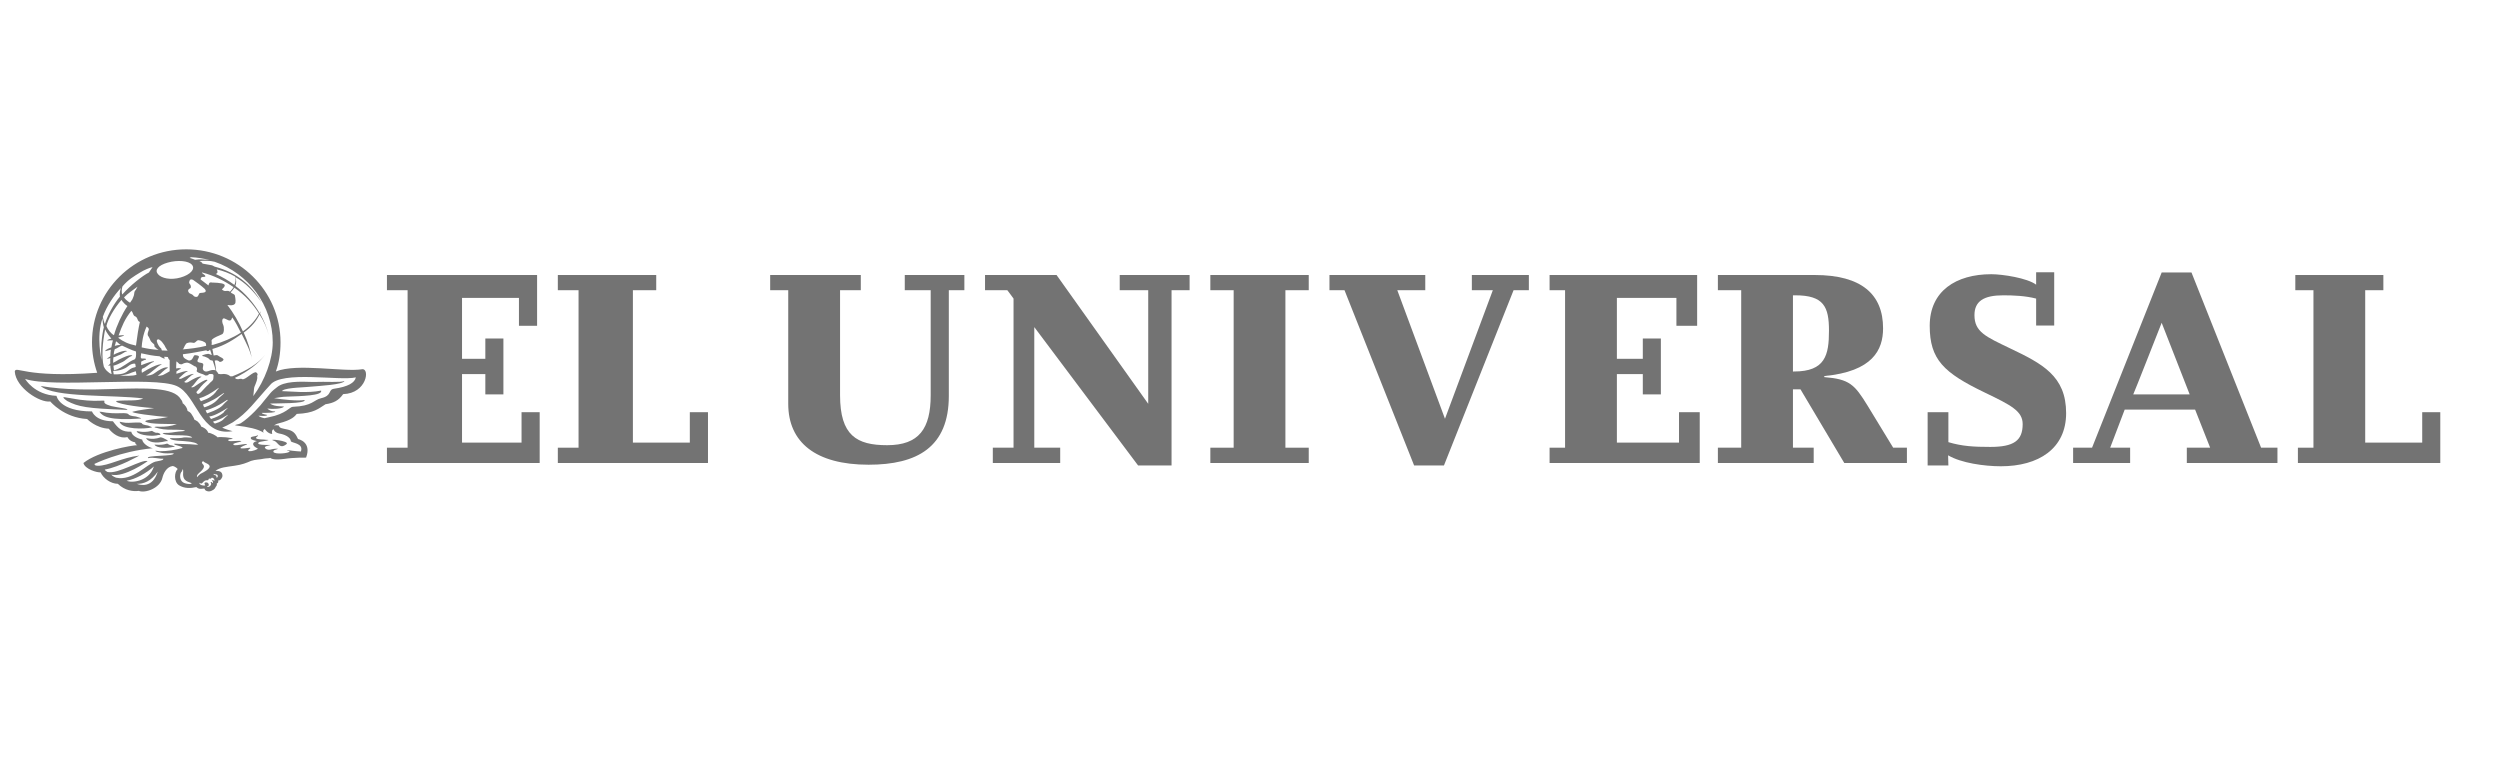 <svg xmlns="http://www.w3.org/2000/svg" xmlns:xlink="http://www.w3.org/1999/xlink" width="150" zoomAndPan="magnify" viewBox="0 0 113.04 34.5" height="46" preserveAspectRatio="xMidYMid meet" version="1.2"><defs><clipPath id="20ab8c6397"><path d="M 0.336 11 L 17 11 L 17 22.801 L 0.336 22.801 Z M 0.336 11 "/></clipPath></defs><g id="9c05bdb551"><path style=" stroke:none;fill-rule:nonzero;fill:#737373;fill-opacity:1;" d="M 24.402 20.852 L 17.496 20.852 L 17.496 20.16 L 18.43 20.16 L 18.43 13.039 L 17.496 13.039 L 17.496 12.352 L 24.285 12.352 L 24.285 14.648 L 23.465 14.648 L 23.465 13.387 L 20.891 13.387 L 20.891 16.141 L 21.945 16.141 L 21.945 15.223 L 22.762 15.223 L 22.762 17.75 L 21.945 17.75 L 21.945 16.832 L 20.891 16.832 L 20.891 19.93 L 23.582 19.93 L 23.582 18.555 L 24.402 18.555 Z M 24.402 20.852 "/><path style=" stroke:none;fill-rule:nonzero;fill:#737373;fill-opacity:1;" d="M 32.012 20.852 L 25.223 20.852 L 25.223 20.16 L 26.16 20.16 L 26.16 13.039 L 25.223 13.039 L 25.223 12.352 L 29.672 12.352 L 29.672 13.039 L 28.617 13.039 L 28.617 19.93 L 31.191 19.93 L 31.191 18.555 L 32.012 18.555 Z M 32.012 20.852 "/><path style=" stroke:none;fill-rule:nonzero;fill:#737373;fill-opacity:1;" d="M 43.605 13.039 L 42.902 13.039 L 42.902 17.816 C 42.902 20.137 41.473 20.93 39.273 20.93 C 36.883 20.93 35.641 19.918 35.641 18.176 L 35.641 13.039 L 34.824 13.039 L 34.824 12.352 L 38.922 12.352 L 38.922 13.039 L 37.984 13.039 L 37.984 17.785 C 37.984 19.609 38.734 20.047 40.113 20.047 C 41.555 20.047 42.082 19.301 42.082 17.785 L 42.082 13.039 L 40.91 13.039 L 40.91 12.352 L 43.605 12.352 Z M 43.605 13.039 "/><path style=" stroke:none;fill-rule:nonzero;fill:#737373;fill-opacity:1;" d="M 46.766 20.16 L 47.938 20.16 L 47.938 20.852 L 44.891 20.852 L 44.891 20.16 L 45.828 20.16 L 45.828 13.418 C 45.828 13.41 45.547 13.039 45.547 13.039 L 44.539 13.039 L 44.539 12.352 L 47.773 12.352 L 51.918 18.176 L 51.918 13.039 L 50.629 13.039 L 50.629 12.352 L 53.789 12.352 L 53.789 13.039 L 52.973 13.039 L 52.973 20.965 L 51.461 20.965 L 46.766 14.707 Z M 46.766 20.16 "/><path style=" stroke:none;fill-rule:nonzero;fill:#737373;fill-opacity:1;" d="M 59.176 20.852 L 54.727 20.852 L 54.727 20.16 L 55.781 20.16 L 55.781 13.039 L 54.727 13.039 L 54.727 12.352 L 59.176 12.352 L 59.176 13.039 L 58.121 13.039 L 58.121 20.16 L 59.176 20.16 Z M 59.176 20.852 "/><path style=" stroke:none;fill-rule:nonzero;fill:#737373;fill-opacity:1;" d="M 65.289 20.965 L 63.941 20.965 L 60.793 13.039 L 60.113 13.039 L 60.113 12.352 L 64.445 12.352 L 64.445 13.039 L 63.18 13.039 L 65.336 18.852 L 67.5 13.039 L 66.551 13.039 L 66.551 12.352 L 69.129 12.352 L 69.129 13.039 L 68.438 13.039 Z M 65.289 20.965 "/><path style=" stroke:none;fill-rule:nonzero;fill:#737373;fill-opacity:1;" d="M 76.855 20.852 L 70.066 20.852 L 70.066 20.16 L 70.766 20.16 L 70.766 13.039 L 70.066 13.039 L 70.066 12.352 L 76.738 12.352 L 76.738 14.648 L 75.801 14.648 L 75.801 13.387 L 73.109 13.387 L 73.109 16.141 L 74.281 16.141 L 74.281 15.223 L 75.098 15.223 L 75.098 17.75 L 74.281 17.75 L 74.281 16.832 L 73.109 16.832 L 73.109 19.93 L 75.918 19.93 L 75.918 18.555 L 76.855 18.555 Z M 76.855 20.852 "/><path style=" stroke:none;fill-rule:nonzero;fill:#737373;fill-opacity:1;" d="M 82.477 16.922 C 84.688 16.715 85.145 15.727 85.145 14.762 C 85.145 13.227 84.172 12.352 82.055 12.352 L 77.676 12.352 L 77.676 13.039 L 78.73 13.039 L 78.73 20.16 L 77.676 20.16 L 77.676 20.852 L 82.008 20.852 L 82.008 20.16 L 81.07 20.16 L 81.07 17.52 L 81.41 17.52 L 83.391 20.852 L 86.223 20.852 L 86.223 20.16 L 85.602 20.16 L 84.441 18.254 C 83.855 17.301 83.625 17.059 82.488 16.969 L 82.488 16.922 Z M 81.07 13.27 L 81.176 13.27 C 82.465 13.27 82.699 13.789 82.699 14.867 C 82.699 15.969 82.535 16.715 81.117 16.715 L 81.07 16.715 Z M 81.07 13.27 "/><path style=" stroke:none;fill-rule:nonzero;fill:#737373;fill-opacity:1;" d="M 88.098 20.965 L 87.16 20.965 L 87.16 18.555 L 88.098 18.555 L 88.098 19.91 C 88.715 20.094 89.242 20.125 89.992 20.125 C 91.059 20.125 91.457 19.84 91.457 19.094 C 91.457 18.508 90.941 18.242 89.746 17.668 C 87.887 16.773 87.254 16.176 87.254 14.648 C 87.254 13.074 88.445 12.316 90.039 12.316 C 90.543 12.316 91.668 12.488 92.066 12.789 L 92.066 12.227 L 92.883 12.227 L 92.883 14.637 L 92.066 14.637 L 92.066 13.418 C 91.586 13.293 91.047 13.27 90.578 13.27 C 89.699 13.27 89.277 13.535 89.277 14.168 C 89.277 14.926 89.793 15.141 90.871 15.66 C 92.336 16.359 93.422 16.91 93.422 18.598 C 93.422 20.207 92.172 21 90.473 21 C 89.723 21 88.668 20.852 88.086 20.504 Z M 88.098 20.965 "/><path style=" stroke:none;fill-rule:nonzero;fill:#737373;fill-opacity:1;" d="M 96.07 18.438 L 99.254 18.438 L 99.934 20.16 L 98.879 20.16 L 98.879 20.852 L 102.977 20.852 L 102.977 20.16 L 102.238 20.16 L 99.09 12.238 L 97.742 12.238 L 94.594 20.16 L 93.738 20.16 L 93.738 20.852 L 96.316 20.852 L 96.316 20.16 L 95.414 20.16 Z M 99.008 17.75 L 96.457 17.75 C 96.469 17.75 97.742 14.512 97.742 14.512 Z M 99.008 17.75 "/><path style=" stroke:none;fill-rule:nonzero;fill:#737373;fill-opacity:1;" d="M 110.34 20.852 L 103.902 20.852 L 103.902 20.16 L 104.605 20.16 L 104.605 13.039 L 103.785 13.039 L 103.785 12.352 L 107.766 12.352 L 107.766 13.039 L 106.945 13.039 L 106.945 19.93 L 109.523 19.93 L 109.523 18.555 L 110.34 18.555 Z M 110.34 20.852 "/><path style=" stroke:none;fill-rule:nonzero;fill:#737373;fill-opacity:1;" d="M 3.035 18.047 C 3.539 18.312 3.914 18.383 5.703 18.449 C 5.984 18.414 5.176 18.324 5.023 18.277 C 4.43 18.105 4.953 18.012 4.559 18.035 C 4.172 18.059 3.691 18.012 3.387 17.957 C 3.012 17.91 2.637 17.762 3.035 18.047 Z M 3.035 18.047 "/><path style=" stroke:none;fill-rule:nonzero;fill:#737373;fill-opacity:1;" d="M 11.992 15.957 C 12.016 15.922 12.039 15.891 12.062 15.867 C 12.039 15.891 12.016 15.922 11.992 15.957 Z M 11.992 15.957 "/><path style=" stroke:none;fill-rule:nonzero;fill:#737373;fill-opacity:1;" d="M 6.184 19.438 C 6.324 19.621 6.945 19.656 7.156 19.586 C 7.344 19.598 7.227 19.496 7.109 19.484 C 7.004 19.508 6.887 19.391 6.863 19.402 C 6.383 19.52 6.16 19.355 6.184 19.438 Z M 6.184 19.438 "/><g clip-rule="nonzero" clip-path="url(#20ab8c6397)"><path style=" stroke:none;fill-rule:nonzero;fill:#737373;fill-opacity:1;" d="M 16.371 16.613 C 15.562 16.75 13.418 16.324 12.473 16.715 C 12.613 16.324 12.684 15.902 12.684 15.395 C 12.684 13.074 10.773 11.191 8.422 11.191 C 6.066 11.191 4.16 13.074 4.16 15.395 C 4.16 15.879 4.242 16.336 4.395 16.773 C 1.078 17.016 0.727 16.441 0.668 16.715 C 0.715 17.449 1.805 18.141 2.273 18.07 C 2.273 18.07 2.883 18.805 3.938 18.863 C 3.938 18.863 4.336 19.277 4.918 19.301 C 5.07 19.496 5.387 19.77 5.762 19.68 C 5.762 19.68 5.844 19.875 6.113 19.918 C 6.113 19.918 6.102 20 6.207 20.047 C 5.973 20.047 4.43 20.32 3.773 20.852 C 3.832 21.125 4.395 21.297 4.547 21.273 C 4.672 21.551 5.012 21.793 5.328 21.793 C 5.645 22.102 6.02 22.148 6.277 22.113 C 6.559 22.227 7.238 22 7.344 21.516 C 7.391 21.32 7.531 21.023 7.812 20.988 C 7.812 20.988 7.941 21.012 8.035 21.125 C 7.883 21.254 7.848 21.699 8.094 21.859 C 8.34 22.012 8.621 22 8.879 21.941 C 9.039 22.09 9.168 21.977 9.262 22.02 C 9.227 22.078 9.402 22.184 9.555 22.113 C 9.719 22.043 9.73 21.977 9.754 21.93 C 9.812 21.883 9.812 21.805 9.801 21.781 C 9.895 21.746 9.871 21.664 9.859 21.641 C 9.965 21.664 10.059 21.516 10.059 21.426 C 10.047 21.23 9.918 21.207 9.742 21.207 C 9.953 21.047 10.211 21.035 10.598 20.977 C 10.949 20.93 11.16 20.84 11.348 20.758 C 11.559 20.688 11.758 20.699 11.934 20.656 C 12.062 20.633 12.156 20.645 12.227 20.621 C 12.273 20.668 12.426 20.723 12.848 20.668 C 13.305 20.598 13.84 20.609 13.84 20.609 C 14.109 19.887 13.477 19.77 13.477 19.77 C 13.387 19.586 13.316 19.414 13.023 19.344 C 12.73 19.277 12.648 19.289 12.602 19.152 C 12.508 19.141 12.449 19.141 12.391 19.16 C 12.438 19.117 12.508 19.082 12.602 19.059 C 13.211 18.91 13.34 18.727 13.418 18.633 C 14.215 18.598 14.402 18.391 14.719 18.195 C 15.082 18.141 15.305 18.035 15.516 17.738 C 16.594 17.703 16.734 16.555 16.371 16.613 Z M 9.719 19.07 C 9.695 19.059 9.648 19.023 9.637 18.977 C 9.777 18.945 10.047 18.84 10.164 18.75 C 10.504 18.543 10.164 18.793 10.07 18.91 C 10.07 18.898 10.012 18.988 9.719 19.07 Z M 6.418 16.773 C 6.418 16.773 6.371 16.602 6.453 16.578 C 6.594 16.543 6.805 16.312 6.957 16.281 C 6.957 16.281 7.062 16.164 6.383 16.43 C 6.383 16.371 6.383 16.359 6.383 16.27 C 6.406 16.258 6.523 16.188 6.605 16.176 C 6.617 16.094 6.441 16.152 6.383 16.117 C 6.348 16.086 6.371 16.004 6.383 15.891 C 6.688 15.957 6.898 16.004 7.215 16.027 C 7.262 16.062 7.531 16.211 7.426 16.074 L 7.426 16.051 C 7.496 16.051 7.52 16.051 7.59 16.062 C 7.613 16.141 7.637 16.164 7.637 16.164 C 7.637 16.164 7.637 16.164 7.672 16.199 L 7.672 16.703 C 7.613 16.738 7.484 16.82 7.367 16.875 C 7.25 16.91 7.203 16.91 7.133 16.91 C 7.309 16.797 7.367 16.668 7.602 16.543 C 7.602 16.543 7.473 16.43 6.98 16.797 C 6.863 16.887 6.711 16.898 6.617 16.898 L 6.617 16.887 C 6.828 16.797 7.098 16.477 7.32 16.395 C 7.309 16.395 7.168 16.312 6.418 16.773 Z M 5.293 16.844 L 5.141 16.844 C 5.129 16.785 5.117 16.691 5.117 16.691 C 5.41 16.68 5.527 16.625 5.656 16.566 C 5.785 16.508 5.891 16.348 6.102 16.359 C 6.125 16.359 6.125 16.453 6.137 16.508 C 6.102 16.531 5.996 16.543 5.961 16.566 C 5.75 16.668 5.738 16.832 5.293 16.844 Z M 9.801 12.098 C 10.105 12.168 10.387 12.281 10.633 12.422 C 10.668 12.547 10.656 12.672 10.598 12.801 C 10.34 12.605 10.059 12.445 9.754 12.305 C 9.859 12.27 9.848 12.191 9.801 12.098 Z M 8.68 11.891 C 8.844 12.078 8.609 12.34 8.164 12.465 C 7.719 12.594 7.297 12.5 7.145 12.316 C 6.98 12.133 7.145 11.914 7.59 11.789 C 8.035 11.664 8.527 11.707 8.68 11.891 Z M 6.137 13.031 C 6.055 13.098 6.078 13.191 6.055 13.27 C 6.043 13.305 6.02 13.375 5.984 13.453 C 5.949 13.5 5.914 13.559 5.879 13.605 C 5.82 13.57 5.75 13.523 5.691 13.465 C 5.656 13.43 5.633 13.398 5.609 13.363 C 5.773 13.191 6.055 12.996 6.219 12.879 C 6.184 12.938 6.16 12.996 6.137 13.031 Z M 8.316 15.637 C 8.34 15.578 8.363 15.531 8.41 15.465 C 8.457 15.406 8.598 15.395 8.656 15.406 C 8.715 15.406 8.762 15.43 8.785 15.418 C 8.82 15.406 8.855 15.371 8.902 15.328 C 8.949 15.281 9.008 15.305 9.062 15.316 C 9.133 15.328 9.18 15.348 9.215 15.371 C 9.25 15.395 9.262 15.383 9.297 15.43 C 9.32 15.453 9.32 15.52 9.32 15.555 C 8.938 15.648 8.621 15.684 8.258 15.715 C 8.281 15.707 8.305 15.672 8.316 15.637 Z M 9.215 13.145 C 9.133 13.168 9.039 13.145 9.008 13.191 C 8.973 13.234 8.973 13.41 8.773 13.316 C 8.656 13.168 8.609 13.234 8.539 13.145 C 8.469 13.051 8.527 12.984 8.586 12.961 C 8.645 12.938 8.633 12.879 8.621 12.824 C 8.609 12.766 8.527 12.742 8.562 12.641 C 8.574 12.605 8.586 12.512 8.727 12.57 C 8.773 12.594 9.156 12.879 9.25 12.973 C 9.344 13.074 9.297 13.133 9.215 13.145 Z M 6.336 12.238 C 6.5 12.133 6.793 12.008 6.898 11.996 C 6.863 12.055 6.758 12.191 6.734 12.238 C 6.441 12.387 5.902 12.812 5.527 13.234 C 5.48 13.086 5.516 12.938 5.539 12.867 C 5.797 12.559 6.055 12.41 6.336 12.238 Z M 5.539 13.547 C 5.586 13.605 5.68 13.707 5.762 13.754 C 5.504 14.145 5.281 14.625 5.152 15.074 C 5.023 15.004 4.871 14.82 4.812 14.66 C 4.871 14.363 5.164 13.855 5.492 13.477 C 5.504 13.5 5.527 13.535 5.539 13.547 Z M 5.246 15.348 C 5.34 15.406 5.363 15.465 5.457 15.512 C 5.363 15.52 5.305 15.52 5.188 15.555 C 5.211 15.488 5.234 15.418 5.246 15.348 Z M 5.035 15.223 C 4.965 15.246 4.812 15.293 4.859 15.316 C 4.93 15.305 5.035 15.305 5.105 15.305 C 5.082 15.406 5.047 15.531 5.035 15.625 C 4.941 15.66 4.777 15.715 4.754 15.797 C 4.824 15.785 4.93 15.75 5.012 15.727 C 5 15.832 4.988 15.922 4.988 16.027 C 4.941 16.051 4.859 16.117 4.824 16.152 C 4.859 16.141 4.941 16.117 4.988 16.105 C 4.988 16.129 4.988 16.211 4.988 16.234 C 4.988 16.281 4.965 15.922 4.988 16.348 C 4.953 16.395 4.906 16.441 4.883 16.465 C 4.906 16.453 4.965 16.441 4.988 16.441 C 4.988 16.566 5.035 16.738 5.047 16.832 C 4.988 16.82 4.895 16.75 4.824 16.68 C 4.766 16.625 4.73 16.566 4.695 16.496 C 4.582 16.062 4.637 15.418 4.754 14.809 C 4.824 14.969 4.953 15.133 5.035 15.223 Z M 4.594 16.199 C 4.594 16.199 4.336 15.152 4.637 14.305 C 4.637 14.441 4.66 14.613 4.695 14.719 C 4.684 14.719 4.512 15.52 4.594 16.199 Z M 5.375 16.176 C 5.293 16.223 5.223 16.27 5.117 16.324 C 5.117 16.211 5.117 16.164 5.129 16.074 C 5.199 16.062 5.281 16.016 5.34 15.992 C 5.562 15.922 5.574 15.844 5.75 15.797 C 5.75 15.797 5.68 15.715 5.246 15.902 C 5.223 15.91 5.164 15.945 5.141 15.957 C 5.141 15.891 5.164 15.762 5.188 15.707 C 5.328 15.66 5.375 15.59 5.516 15.543 C 5.703 15.625 5.938 15.75 6.148 15.809 C 6.16 15.945 6.16 16.152 6.066 16.176 C 5.949 16.211 5.797 16.324 5.668 16.406 C 5.539 16.484 5.398 16.602 5.152 16.66 C 5.141 16.578 5.141 16.531 5.129 16.453 C 5.27 16.418 5.387 16.359 5.48 16.312 C 5.703 16.223 5.762 16.074 5.984 16.004 C 5.973 15.992 5.938 15.891 5.375 16.176 Z M 5.34 15.188 C 5.422 15.141 5.645 15.109 5.598 15.074 C 5.598 15.074 5.492 15.074 5.363 15.086 C 5.516 14.648 5.645 14.34 5.938 13.973 C 6.043 14.074 5.996 14.188 6.137 14.234 C 6.23 14.305 6.207 14.383 6.266 14.441 L 6.324 14.477 C 6.266 14.73 6.207 15.086 6.148 15.543 C 5.809 15.477 5.562 15.359 5.34 15.188 Z M 6.629 14.684 C 6.629 14.695 6.781 14.742 6.711 14.879 C 6.652 15.027 6.676 15.098 6.723 15.141 C 6.758 15.199 6.781 15.258 6.805 15.316 C 6.828 15.371 6.922 15.441 6.957 15.477 C 6.992 15.5 6.98 15.578 6.98 15.578 C 6.98 15.578 7.062 15.672 7.121 15.707 C 7.145 15.715 7.156 15.727 7.168 15.738 C 6.863 15.715 6.664 15.684 6.406 15.625 C 6.418 15.395 6.465 15.039 6.629 14.684 Z M 7.121 15.441 C 7.062 15.305 7.098 15.27 7.156 15.258 C 7.203 15.258 7.32 15.359 7.355 15.418 C 7.391 15.477 7.426 15.5 7.461 15.578 C 7.484 15.637 7.543 15.707 7.578 15.773 C 7.496 15.773 7.391 15.762 7.32 15.762 C 7.297 15.727 7.309 15.695 7.285 15.672 C 7.215 15.613 7.18 15.566 7.121 15.441 Z M 8.879 17.645 C 9.074 17.43 9.074 17.371 9.379 17.117 C 9.379 17.117 9.414 16.957 8.797 17.395 C 8.738 17.43 8.668 17.449 8.645 17.418 C 8.832 17.277 8.902 17.051 9.109 16.957 C 9.109 16.957 9.051 16.855 8.516 17.188 C 8.457 17.223 8.387 17.234 8.328 17.188 C 8.48 17.07 8.598 16.898 8.762 16.832 C 8.762 16.832 8.738 16.762 8.223 17.027 C 8.176 17.051 8.152 17.059 8.082 17.027 C 8.223 16.91 8.34 16.762 8.492 16.703 C 8.492 16.703 8.492 16.637 7.977 16.82 C 7.977 16.75 7.977 16.75 7.977 16.715 C 8.023 16.691 8.082 16.625 8.188 16.59 C 8.188 16.59 8.141 16.531 7.965 16.578 C 7.965 16.578 7.965 16.359 7.977 16.258 C 8.023 16.281 8.105 16.371 8.105 16.371 C 8.105 16.371 8.199 16.406 8.234 16.383 C 8.27 16.359 8.422 16.289 8.516 16.324 C 8.609 16.348 8.762 16.465 8.797 16.477 C 8.832 16.484 8.879 16.496 8.902 16.566 C 8.926 16.637 8.891 16.66 8.891 16.691 C 8.902 16.727 8.926 16.75 9.051 16.797 C 9.191 16.844 9.203 16.844 9.25 16.875 C 9.285 16.91 9.355 16.898 9.379 16.887 C 9.414 16.887 9.438 16.832 9.461 16.832 C 9.496 16.82 9.602 16.832 9.602 16.832 C 9.684 16.855 9.648 16.945 9.648 17.016 C 9.648 17.141 9.52 17.176 9.438 17.289 C 9.18 17.508 8.961 17.898 8.879 17.645 Z M 9.684 16.648 C 9.566 16.637 9.508 16.668 9.402 16.703 C 9.297 16.738 9.227 16.703 9.191 16.648 C 9.156 16.59 9.168 16.555 9.191 16.43 C 9.215 16.301 9.039 16.336 8.961 16.289 C 8.879 16.246 8.973 16.141 8.996 16.062 C 9.016 15.992 8.844 15.969 8.797 15.98 C 8.75 15.992 8.727 16.152 8.633 16.199 C 8.539 16.246 8.516 16.211 8.398 16.152 C 8.293 16.094 8.27 16.039 8.27 15.934 C 8.668 15.891 8.973 15.82 9.297 15.762 C 9.379 15.75 9.344 15.82 9.426 15.785 C 9.438 15.785 9.473 15.75 9.496 15.727 C 9.52 15.773 9.555 15.902 9.578 15.969 C 9.543 15.957 9.484 15.945 9.449 15.922 C 9.402 15.902 9.18 15.957 9.145 15.992 C 9.109 16.016 9.203 16.027 9.25 16.039 C 9.297 16.051 9.367 16.094 9.402 16.105 C 9.438 16.117 9.484 16.211 9.555 16.211 C 9.578 16.211 9.613 16.211 9.625 16.246 C 9.672 16.383 9.719 16.52 9.754 16.668 C 9.73 16.66 9.707 16.648 9.684 16.648 Z M 9.566 15.512 C 9.578 15.453 9.578 15.383 9.566 15.328 C 9.543 15.246 9.836 15.121 9.836 15.121 C 9.836 15.121 9.953 15.074 10.047 15.027 C 10.141 14.98 10.141 14.719 10.094 14.613 C 10.047 14.512 10.023 14.395 10.082 14.328 C 10.141 14.258 10.316 14.441 10.41 14.406 C 10.48 14.383 10.469 14.316 10.504 14.27 C 10.656 14.488 10.773 14.719 10.891 14.957 C 10.539 15.188 10.059 15.395 9.625 15.512 C 9.602 15.512 9.578 15.512 9.566 15.512 Z M 10.281 13.707 C 10.316 13.707 10.363 13.719 10.398 13.719 C 10.492 13.73 10.621 13.707 10.645 13.605 C 10.668 13.5 10.621 13.281 10.621 13.281 C 10.598 13.203 10.469 13.191 10.445 13.145 L 10.434 13.133 C 10.504 13.062 10.551 12.996 10.598 12.926 C 11.078 13.258 11.441 13.66 11.711 14.098 C 11.559 14.383 11.324 14.66 10.984 14.902 C 10.797 14.477 10.562 14.074 10.281 13.707 Z M 10.562 12.902 C 10.516 12.973 10.469 13.039 10.398 13.109 C 10.363 13.074 10.305 13.062 10.211 13.074 C 10.082 13.086 10.035 12.996 10.035 12.996 C 10.035 12.996 10.223 12.855 10.141 12.777 C 10.047 12.695 9.602 12.695 9.602 12.695 C 9.438 12.652 9.449 12.766 9.426 12.824 C 9.309 12.73 9.191 12.641 9.062 12.547 L 9.074 12.547 C 9.074 12.375 9.273 12.477 9.285 12.41 C 9.297 12.34 9.074 12.262 9.145 12.238 C 9.672 12.375 10.152 12.617 10.562 12.902 Z M 8.82 11.664 C 8.785 11.652 8.621 11.582 8.574 11.582 C 8.609 11.559 8.633 11.547 8.645 11.547 C 8.926 11.559 9.203 11.605 9.473 11.676 C 9.273 11.652 9.027 11.629 8.82 11.664 Z M 5.469 12.938 C 5.434 13.008 5.398 13.203 5.422 13.328 C 5.117 13.695 4.859 14.188 4.742 14.566 C 4.707 14.5 4.66 14.34 4.648 14.246 C 4.824 13.754 5.164 13.258 5.469 12.938 Z M 5.961 16.762 C 6.066 16.727 6.113 16.715 6.125 16.703 C 6.148 16.703 6.148 16.75 6.172 16.863 C 6.008 16.922 5.633 16.922 5.422 16.887 C 5.691 16.875 5.82 16.82 5.961 16.762 Z M 9.086 18.059 C 9.051 18.012 9.027 17.98 9.016 17.922 C 9.566 17.785 10.129 17.199 9.801 17.578 C 9.73 17.691 9.613 17.828 9.344 17.957 Z M 9.906 17.828 C 10.223 17.602 10.188 17.668 9.965 17.852 C 9.848 17.934 9.789 18.152 9.25 18.336 C 9.215 18.312 9.191 18.266 9.18 18.207 C 9.18 18.207 9.637 18.035 9.906 17.828 Z M 10.281 18.035 C 10.035 18.23 10.117 18.289 9.66 18.496 C 9.531 18.543 9.367 18.609 9.367 18.609 C 9.344 18.578 9.309 18.508 9.297 18.473 C 9.965 18.301 10.363 17.863 10.281 18.035 Z M 10.223 18.402 C 10.445 18.266 10.164 18.461 10.105 18.578 C 9.918 18.727 9.777 18.781 9.543 18.863 C 9.52 18.828 9.484 18.793 9.461 18.75 C 9.73 18.727 10.176 18.426 10.223 18.402 Z M 11.5 17.418 C 11.594 17.188 11.652 17.059 11.629 16.934 C 11.617 16.875 11.699 16.855 11.594 16.762 C 11.477 16.668 11.078 17.129 10.949 17.059 C 10.867 17.016 10.797 17.082 10.715 17.059 C 10.668 17.051 10.645 17.027 10.621 17.004 C 11.242 16.703 11.699 16.336 11.992 15.957 C 11.676 16.359 11.172 16.668 10.504 16.934 C 10.445 16.922 10.434 16.957 10.387 16.91 C 10.316 16.844 10.152 16.809 10.035 16.832 C 9.965 16.844 9.871 16.82 9.871 16.82 C 9.871 16.82 9.836 16.738 9.777 16.691 C 9.754 16.508 9.742 16.418 9.707 16.223 C 9.742 16.211 9.801 16.211 9.801 16.211 C 9.895 16.223 9.895 16.27 9.941 16.281 C 10 16.289 10.082 16.234 10.105 16.188 C 10.117 16.141 10.035 16.094 9.965 16.062 C 9.895 16.027 9.883 16.004 9.836 15.98 C 9.789 15.957 9.707 15.992 9.66 15.992 C 9.637 15.891 9.625 15.785 9.602 15.695 C 9.613 15.695 9.637 15.684 9.648 15.684 C 10.199 15.52 10.562 15.27 10.926 15.016 C 11.125 15.418 11.336 15.797 11.406 16.211 C 11.336 15.785 11.207 15.359 11.02 14.957 C 11.371 14.707 11.605 14.418 11.734 14.133 C 11.934 14.441 12.074 14.762 12.156 15.086 C 12.074 14.742 11.934 14.406 11.758 14.098 C 11.77 14.062 11.793 14.016 11.793 13.984 C 11.781 14.016 11.758 14.051 11.746 14.086 C 11.465 13.613 11.102 13.191 10.645 12.844 C 10.691 12.719 10.691 12.582 10.645 12.445 C 11.09 12.707 11.465 13.074 11.805 13.559 L 11.793 13.535 C 11.348 12.789 10.703 12.238 9.707 11.973 L 9.59 11.914 L 9.156 11.836 C 9.145 11.777 9.039 11.73 9.016 11.719 C 9.25 11.699 9.496 11.699 9.707 11.754 C 11.23 12.281 12.332 13.719 12.332 15.395 C 12.332 16.164 11.98 17.117 11.453 17.828 C 11.477 17.68 11.477 17.496 11.5 17.418 Z M 5.727 21.652 C 6.125 21.586 6.605 21.32 6.969 21 C 6.957 21.012 6.945 21.035 6.945 21.047 C 6.723 21.688 5.938 21.77 5.727 21.652 Z M 6.184 21.793 C 6.477 21.805 6.828 21.688 7.133 21.242 C 6.898 22.012 6.324 21.848 6.184 21.793 Z M 8.27 21.723 C 8.117 21.621 8.105 21.332 8.234 21.219 C 8.246 21.113 8.293 21.09 8.281 21.297 C 8.246 21.699 8.551 21.699 8.645 21.758 C 8.75 21.816 8.422 21.828 8.27 21.723 Z M 8.914 21.492 C 8.891 21.445 8.902 21.391 9.008 21.297 C 9.496 20.883 8.961 20.93 9.191 20.758 C 9.156 20.871 9.941 20.918 9.062 21.344 C 9.016 21.379 8.949 21.438 8.914 21.492 Z M 9.684 21.664 C 9.672 21.676 9.672 21.652 9.66 21.641 C 9.637 21.598 9.59 21.633 9.59 21.641 C 9.66 21.711 9.625 21.805 9.59 21.734 C 9.578 21.711 9.543 21.699 9.52 21.723 C 9.566 21.781 9.555 21.828 9.508 21.883 C 9.473 21.93 9.379 21.953 9.367 21.918 C 9.367 21.883 9.402 21.906 9.426 21.883 C 9.449 21.848 9.449 21.793 9.391 21.746 C 9.32 21.711 9.227 21.723 9.25 21.805 C 9.273 21.836 9.309 21.871 9.238 21.871 C 9.215 21.871 9.18 21.871 9.133 21.859 C 9.086 21.848 9.027 21.816 9.016 21.77 C 9.016 21.711 9.051 21.781 9.098 21.781 C 9.168 21.781 9.203 21.621 9.367 21.633 C 9.391 21.633 9.414 21.633 9.426 21.609 C 9.438 21.586 9.426 21.574 9.449 21.562 C 9.461 21.562 9.484 21.551 9.508 21.562 C 9.555 21.562 9.543 21.551 9.555 21.527 C 9.578 21.516 9.602 21.516 9.625 21.527 C 9.695 21.562 9.707 21.641 9.684 21.664 Z M 9.766 21.367 C 9.848 21.367 9.871 21.457 9.824 21.504 C 9.777 21.551 9.801 21.48 9.777 21.438 C 9.766 21.414 9.73 21.402 9.684 21.391 C 9.66 21.379 9.648 21.355 9.66 21.344 C 9.707 21.367 9.73 21.367 9.766 21.367 Z M 12.367 19.324 C 12.367 19.324 12.402 19.473 12.625 19.52 C 12.836 19.551 13.129 19.668 13.152 19.863 C 13.164 19.953 13.746 19.941 13.605 20.332 C 13.605 20.332 13.328 20.32 12.977 20.266 C 12.953 20.289 13.164 20.309 13.07 20.355 C 12.93 20.438 12.238 20.473 12.379 20.289 C 12.414 20.254 12.566 20.23 12.566 20.207 C 12.566 20.207 12.438 20.195 12.297 20.23 C 12.191 20.266 12.109 20.254 12.051 20.23 C 11.969 20.184 11.91 20.113 12.121 20.07 C 12.332 20.023 12.203 20.035 12.016 20.035 C 12.016 20.035 11.664 20.035 11.676 19.965 C 11.676 19.887 11.828 19.887 12.062 19.84 C 12.25 19.793 12.051 19.816 11.934 19.793 C 11.934 19.793 11.629 19.793 11.582 19.734 C 11.535 19.68 11.711 19.645 11.652 19.598 C 11.547 19.668 11.277 19.633 11.348 19.758 C 11.371 19.805 11.559 19.852 11.617 19.863 C 11.371 19.918 11.43 20.059 11.547 20.137 C 11.594 20.16 11.629 20.184 11.664 20.207 C 11.465 20.32 11.266 20.344 11.23 20.297 C 11.184 20.242 11.348 20.219 11.312 20.16 C 10.41 20.289 11.172 20.012 11.172 20.012 C 11.16 19.93 10.504 20.148 10.551 19.988 C 10.656 19.93 10.797 19.918 10.914 19.875 C 10.879 19.805 10.398 19.91 10.328 19.84 C 10.27 19.77 10.48 19.781 10.527 19.758 C 10.504 19.703 9.953 19.656 9.836 19.691 C 9.789 19.621 9.531 19.484 9.414 19.484 C 9.367 19.324 9.18 19.23 9.098 19.207 C 9.074 19.117 8.984 19.023 8.938 18.977 C 8.879 18.934 8.844 18.922 8.785 18.887 C 8.785 18.84 8.691 18.691 8.645 18.621 C 8.586 18.543 8.539 18.531 8.48 18.496 C 8.469 18.426 8.445 18.359 8.387 18.277 C 8.34 18.219 8.305 18.176 8.258 18.152 C 8.27 18.152 8.234 18.023 8.176 17.969 C 7.859 17.418 6.605 17.461 5.059 17.508 C 4.066 17.543 2.941 17.555 1.84 17.371 C 2.426 17.91 5.188 17.762 6.477 17.934 C 6.207 18.07 5.785 17.992 5.258 18.047 C 5.176 18.152 6.09 18.312 6.969 18.371 C 6.688 18.414 6.312 18.449 6.008 18.531 C 5.797 18.578 7.086 18.75 7.602 18.77 C 7.086 18.887 6.488 18.887 6.582 18.988 C 6.828 19.105 7.531 19.082 8 19.094 C 7.438 19.301 6.957 19.152 6.992 19.242 C 7.086 19.266 7.309 19.336 7.59 19.344 C 7.848 19.355 8.211 19.336 8.352 19.379 C 8.387 19.426 8.129 19.414 7.93 19.449 C 7.438 19.539 7.273 19.449 7.391 19.531 C 7.473 19.586 7.871 19.598 8.012 19.598 C 8.316 19.598 8.633 19.609 8.691 19.703 C 8.527 19.715 8.398 19.668 8.223 19.715 C 7.824 19.758 7.613 19.691 7.707 19.77 C 7.871 19.852 8.188 19.852 8.328 19.863 C 8.785 19.898 8.879 19.953 8.961 20.023 L 8.844 20.023 C 8.527 19.988 8.176 20 7.883 19.977 C 7.824 20.059 8.211 20.059 8.258 20.172 C 7.918 20.266 7.578 20.32 7.215 20.32 C 7.156 20.32 7.016 20.277 7.027 20.309 C 7.051 20.344 7.18 20.367 7.238 20.379 C 7.508 20.449 7.672 20.402 7.848 20.414 C 7.941 20.562 6.547 20.492 6.699 20.633 C 6.934 20.574 7.215 20.68 7.391 20.656 C 7.344 20.68 7.496 20.711 7.016 20.793 C 6.617 20.918 5.996 21.676 5.246 21.516 C 5.07 21.445 5.047 21.391 5.035 21.379 C 5.609 21.527 6.676 20.77 6.676 20.77 C 6.418 20.656 5.316 21.391 4.848 21.254 C 4.742 21.172 4.742 21.184 4.742 21.148 C 5.398 21.035 6.301 20.516 6.301 20.516 C 5.504 20.609 4.895 20.988 4.418 20.977 C 4.324 20.965 4.301 20.977 4.266 20.895 C 4.266 20.895 5.422 20.32 6.91 20.184 C 6.711 20.148 6.441 19.953 6.43 19.793 C 6.172 19.734 5.949 19.586 5.938 19.438 C 5.516 19.449 5.363 19.312 5.105 18.965 C 4.301 18.965 4.16 18.52 4.16 18.52 C 2.672 18.52 2.555 17.816 2.555 17.816 C 1.547 17.773 1.137 17.051 1.137 17.051 C 2.367 17.473 6.957 16.91 7.988 17.371 C 8.914 17.785 9.039 19.668 10.516 19.414 C 10.352 19.367 10.199 19.324 10.047 19.254 C 10.141 19.219 10.375 19.105 10.527 19.012 C 11.195 18.586 11.559 18.035 12.215 17.324 C 12.73 16.66 15.375 17.152 16.09 16.98 C 16.043 17.223 15.738 17.406 15.094 17.496 C 14.824 17.543 15.023 17.809 14.52 17.922 C 14.168 18.004 14.145 18.277 13.234 18.312 C 13.105 18.312 12.93 18.633 12.168 18.781 C 12.098 18.793 12.027 18.816 11.957 18.828 C 11.805 18.793 11.734 18.762 11.688 18.715 C 11.887 18.727 12.051 18.738 12.086 18.68 C 12.016 18.668 11.828 18.633 11.84 18.586 C 12.145 18.586 12.484 18.578 12.438 18.52 C 12.238 18.52 12.156 18.449 12.086 18.391 C 12.344 18.426 12.73 18.402 12.836 18.312 C 12.871 18.266 12.426 18.336 12.215 18.164 L 12.203 18.164 C 12.449 18.152 13.863 18.176 13.77 18.004 C 13.453 18.059 12.754 17.98 12.391 17.922 C 12.555 17.898 12.766 17.852 12.965 17.852 C 13.605 17.828 14.602 17.809 14.52 17.578 C 13.898 17.703 13.176 17.613 12.742 17.602 C 12.754 17.59 12.777 17.578 12.789 17.566 C 12.977 17.438 13.863 17.43 14.133 17.395 C 14.355 17.371 15.539 17.312 15.574 17.141 C 15.422 17.223 14.754 17.164 14.156 17.188 C 13.535 17.164 12.848 17.152 12.52 17.43 C 12.438 17.496 12.309 17.59 12.227 17.691 C 12.168 17.762 11.98 17.992 11.934 18.047 C 11.828 18.207 11.289 18.805 10.879 19.059 C 10.762 19.117 10.645 19.105 10.633 19.152 C 10.656 19.152 10.68 19.152 10.703 19.16 C 11.195 19.219 11.676 19.312 11.922 19.484 C 11.875 19.414 11.898 19.355 11.98 19.312 C 11.98 19.355 12.145 19.539 12.309 19.539 C 12.262 19.355 12.367 19.324 12.367 19.324 Z M 12.367 19.324 "/></g><path style=" stroke:none;fill-rule:nonzero;fill:#737373;fill-opacity:1;" d="M 6.617 19.758 C 6.734 19.887 6.98 20 7.52 19.863 C 7.742 19.898 7.367 19.691 7.262 19.691 C 6.816 19.852 6.57 19.668 6.617 19.758 Z M 6.617 19.758 "/><path style=" stroke:none;fill-rule:nonzero;fill:#737373;fill-opacity:1;" d="M 12.402 19.852 C 12.578 19.91 12.637 20.254 12.953 20 C 13.141 19.852 11.992 19.727 12.402 19.852 Z M 12.402 19.852 "/><path style=" stroke:none;fill-rule:nonzero;fill:#737373;fill-opacity:1;" d="M 7.543 19.977 C 7.238 20.082 6.934 19.988 6.992 20.035 C 7.074 20.16 7.484 20.207 7.824 20.125 C 8 20.137 7.824 20.07 7.777 20.059 C 7.613 20.047 7.602 19.965 7.543 19.977 Z M 7.543 19.977 "/><path style=" stroke:none;fill-rule:nonzero;fill:#737373;fill-opacity:1;" d="M 4.812 18.578 C 4.695 18.566 4.441 18.496 4.512 18.555 C 4.648 18.738 4.93 18.945 6.383 18.84 C 6.383 18.816 6.277 18.793 6.148 18.75 C 5.656 18.703 5.949 18.609 5.598 18.598 C 5.375 18.598 5.188 18.621 4.812 18.578 Z M 4.812 18.578 "/><path style=" stroke:none;fill-rule:nonzero;fill:#737373;fill-opacity:1;" d="M 5.691 19.035 C 5.469 19.012 5.398 18.965 5.41 19 C 5.551 19.344 6.523 19.324 6.875 19.242 C 6.875 19.219 6.758 19.195 6.699 19.16 C 6.277 19.094 6.535 19.059 6.312 19.023 C 6.09 19.012 5.855 19.047 5.691 19.035 Z M 5.691 19.035 "/></g></svg>